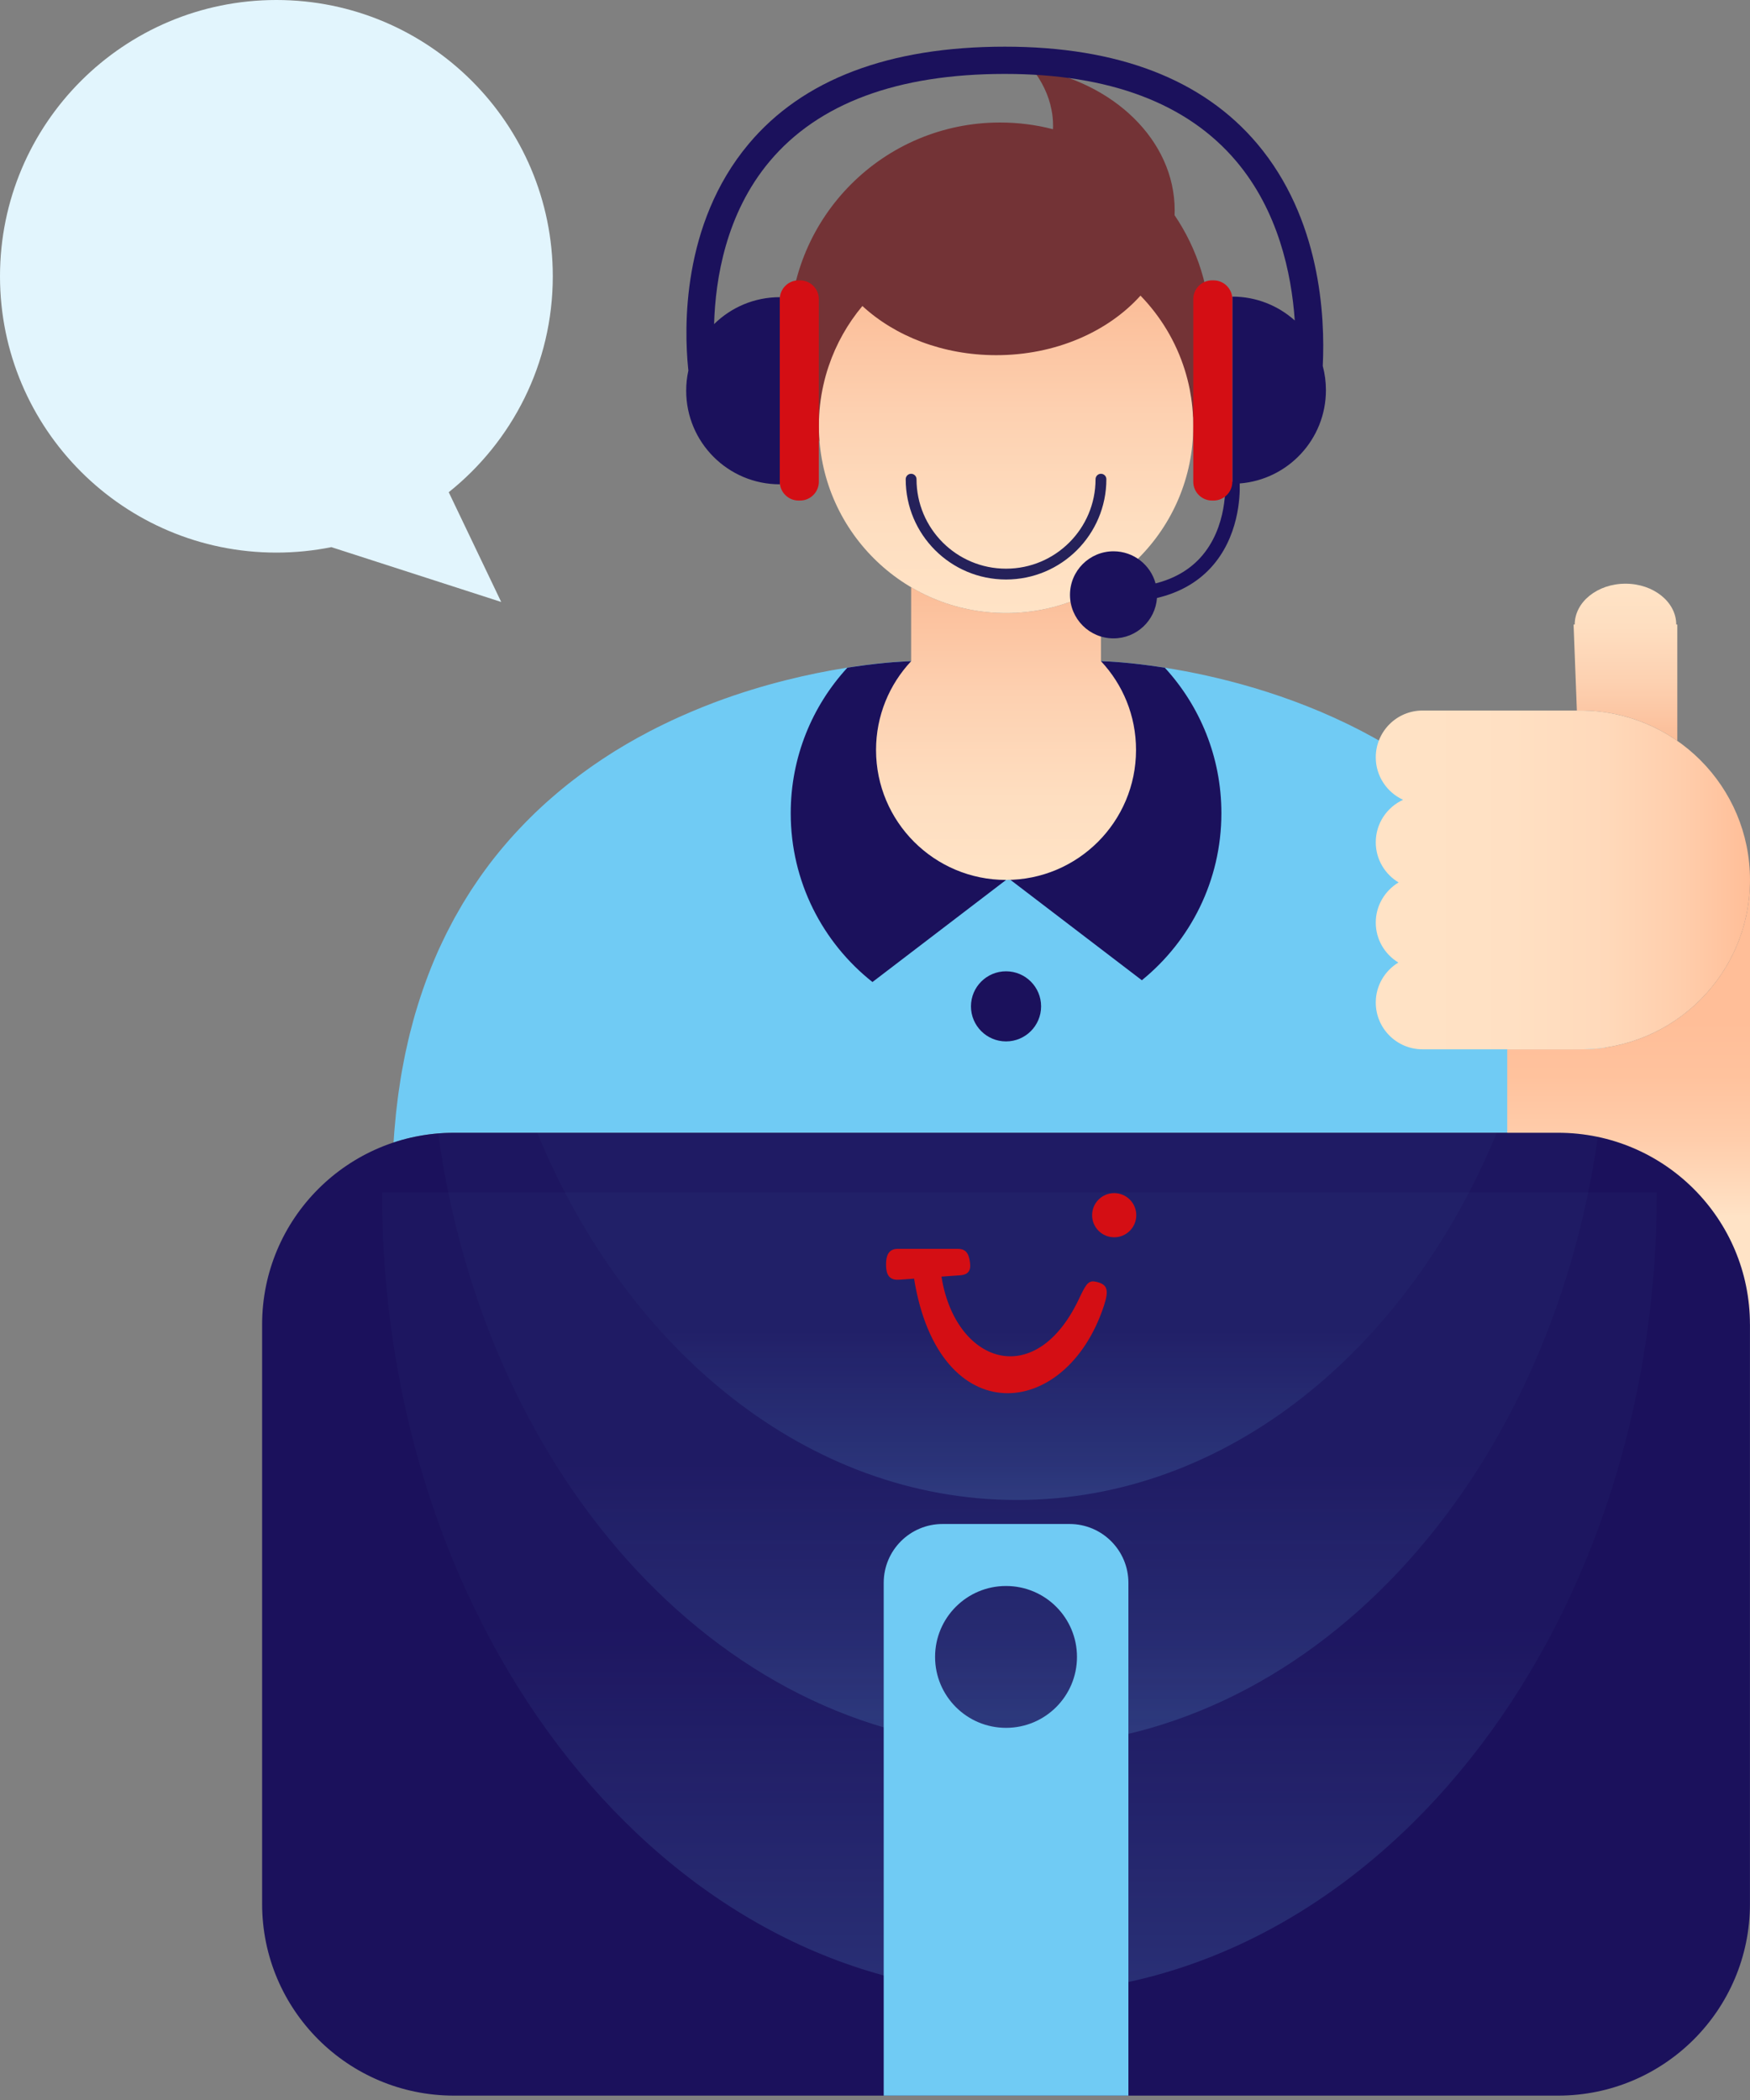 <svg xmlns="http://www.w3.org/2000/svg" width="400" height="480" viewBox="0 0 400 480"><rect x="0" y="0" width="400" height="480" fill="#808080" stroke="none"/><defs><linearGradient id="a" x1="50.044%" x2="50.044%" y1=".01%" y2="100.008%"><stop offset="0%" stop-color="#FBBD98"/><stop offset="35.94%" stop-color="#FDD0B0"/><stop offset="72.21%" stop-color="#FEDEC0"/><stop offset="100%" stop-color="#FFE3C6"/></linearGradient><linearGradient id="b" x1="50.044%" x2="50.044%" y1=".01%" y2="100.008%"><stop offset="0%" stop-color="#FBBD98"/><stop offset="35.94%" stop-color="#FDD0B0"/><stop offset="72.21%" stop-color="#FEDEC0"/><stop offset="100%" stop-color="#FFE3C6"/></linearGradient><linearGradient id="c" x1="49.992%" x2="49.992%" y1="31.688%" y2="75.772%"><stop offset="0%" stop-color="#FFBE98"/><stop offset="27.96%" stop-color="#FFC29D"/><stop offset="60.84%" stop-color="#FFCDAB"/><stop offset="96.06%" stop-color="#FFE0C3"/><stop offset="100%" stop-color="#FFE3C6"/></linearGradient><linearGradient id="d" x1="50.044%" x2="50.044%" y1=".01%" y2="100.008%"><stop offset="0%" stop-color="#FFE3C6"/><stop offset="27.79%" stop-color="#FEDEC0"/><stop offset="64.06%" stop-color="#FDD0B0"/><stop offset="100%" stop-color="#FBBD98"/></linearGradient><linearGradient id="e" x1="99.994%" x2=".001%" y1="49.996%" y2="49.996%"><stop offset="0%" stop-color="#FFBE98"/><stop offset="17.44%" stop-color="#FFCDAB"/><stop offset="38.43%" stop-color="#FFD9BA"/><stop offset="63.07%" stop-color="#FFE0C3"/><stop offset="100%" stop-color="#FFE3C6"/></linearGradient><linearGradient id="f" x1="0%" x2="0%" y1="0%" y2="100%"><stop offset="54.237%" stop-color="#70CBF4" stop-opacity=".03"/><stop offset="100%" stop-color="#70CBF4" stop-opacity=".168"/></linearGradient><linearGradient id="g" x1="0%" x2="0%" y1="0%" y2="100%"><stop offset="54.237%" stop-color="#70CBF4" stop-opacity=".03"/><stop offset="100%" stop-color="#70CBF4" stop-opacity=".168"/></linearGradient><linearGradient id="h" x1="0%" x2="0%" y1="54.237%" y2="100%"><stop offset="0%" stop-color="#70CBF4" stop-opacity=".03"/><stop offset="100%" stop-color="#70CBF4" stop-opacity=".168"/></linearGradient></defs><g fill="none" fill-rule="evenodd"><g fill-rule="nonzero" transform="translate(89.961 10.669)"><path fill="#70CBF4" d="M118.09,140.447 L161.818,140.447 C162.797,140.474 168.027,140.669 175.791,141.869 L176.233,141.938 C187.73,143.749 204.579,147.732 221.38,156.492 L221.497,156.561 L221.614,156.621 C222.362,157.018 223.121,157.426 223.869,157.835 L224.418,158.139 C224.909,158.411 225.4,158.689 225.89,158.972 L227.012,159.622 C228.395,160.435 229.779,161.286 231.15,162.173 L232.725,163.208 C233.403,163.664 234.069,164.119 234.735,164.586 C234.945,164.727 235.144,164.867 235.343,165.007 C235.833,165.357 236.324,165.713 236.815,166.074 L237.831,166.829 C238.673,167.46 239.514,168.114 240.343,168.78 L240.694,169.072 C241.146,169.438 241.603,169.814 242.058,170.194 L243.064,171.04 L243.381,171.314 C243.786,171.665 244.191,172.02 244.596,172.381 L245.8,173.463 C247.366,174.9 248.908,176.407 250.415,177.972 C250.602,178.159 250.777,178.357 250.953,178.544 C251.525,179.152 252.086,179.759 252.647,180.378 L253.289,181.102 C253.663,181.523 254.032,181.948 254.399,182.379 L255.451,183.625 C256.164,184.478 256.865,185.354 257.554,186.253 L257.643,186.382 L257.741,186.51 C258.36,187.305 258.956,188.122 259.552,188.951 L260.125,189.769 L260.826,190.793 L261.527,191.825 C261.725,192.117 261.924,192.409 262.111,192.701 C262.454,193.23 262.791,193.76 263.127,194.296 L263.969,195.656 C264.564,196.66 265.16,197.677 265.733,198.716 C265.873,198.961 266.002,199.207 266.13,199.452 C266.562,200.258 266.995,201.064 267.415,201.893 C267.591,202.232 267.766,202.582 267.941,202.933 C268.327,203.715 268.701,204.51 269.075,205.304 L269.542,206.308 C269.869,207.032 270.191,207.767 270.508,208.509 L271.026,209.731 C271.505,210.899 271.961,212.078 272.404,213.281 L272.79,214.356 C273.106,215.22 273.409,216.108 273.701,216.996 C273.842,217.405 273.982,217.813 274.11,218.234 C274.305,218.849 274.495,219.475 274.682,220.104 L274.963,221.049 C275.068,221.399 275.174,221.738 275.267,222.088 C275.629,223.385 275.98,224.693 276.307,226.025 L276.471,226.725 C276.739,227.835 276.996,228.968 277.23,230.101 L277.499,231.456 C277.686,232.437 277.873,233.418 278.048,234.411 L278.293,235.813 C278.48,236.969 278.655,238.137 278.819,239.317 C278.866,239.609 278.913,239.901 278.948,240.193 C279.135,241.653 279.31,243.148 279.462,244.666 L279.567,245.893 C279.637,246.648 279.702,247.414 279.762,248.183 L279.887,249.864 L279.923,250.448 C275.599,249.023 270.978,248.252 266.177,248.252 L13.801,248.252 C8.979,248.252 4.339,249.03 0,250.467 C0.036,249.852 0.076,249.243 0.119,248.638 L0.248,247.084 C0.341,245.951 0.446,244.83 0.563,243.72 L0.739,242.213 C0.867,241.115 0.996,240.029 1.148,238.955 L1.37,237.506 C1.521,236.432 1.685,235.369 1.872,234.329 L2.129,232.974 C2.328,231.923 2.515,230.884 2.737,229.856 L3.017,228.629 C3.239,227.59 3.473,226.55 3.73,225.534 L4.01,224.483 C4.279,223.42 4.559,222.369 4.851,221.341 L5.062,220.64 C6.442,215.971 8.052,211.562 9.863,207.411 L10.372,206.257 L10.425,206.145 C10.689,205.569 10.96,205.003 11.231,204.44 L12.119,202.606 C12.493,201.858 12.878,201.134 13.264,200.41 C13.474,200.001 13.684,199.592 13.906,199.195 C14.28,198.518 14.654,197.863 15.04,197.209 C15.285,196.777 15.531,196.345 15.788,195.913 C16.162,195.294 16.535,194.686 16.921,194.079 C17.19,193.635 17.47,193.191 17.751,192.759 L18.907,191.042 C19.211,190.598 19.503,190.155 19.807,189.722 L20.387,188.906 L20.975,188.099 C21.291,187.667 21.606,187.234 21.933,186.802 C22.331,186.288 22.728,185.774 23.125,185.272 L24.142,184.011 L24.745,183.282 L25.357,182.562 C25.707,182.142 26.07,181.733 26.42,181.324 C26.829,180.857 27.25,180.402 27.659,179.946 L28.769,178.755 C29.189,178.311 29.598,177.879 30.019,177.446 C30.393,177.061 30.778,176.676 31.164,176.29 C31.584,175.87 32.005,175.461 32.426,175.052 L33.617,173.931 C34.038,173.545 34.459,173.148 34.891,172.763 L36.118,171.688 C36.539,171.314 36.971,170.941 37.403,170.578 C37.812,170.228 38.233,169.878 38.653,169.539 L39.95,168.488 C40.383,168.149 40.803,167.822 41.235,167.495 C41.679,167.168 42.112,166.829 42.544,166.502 L43.2,166.013 L43.864,165.533 C44.285,165.229 44.717,164.913 45.15,164.61 L45.608,164.289 L46.528,163.664 C46.961,163.372 47.381,163.08 47.802,162.799 C48.269,162.484 48.748,162.18 49.227,161.877 C49.636,161.608 50.057,161.339 50.466,161.082 L51.973,160.171 L53.142,159.47 L55.829,157.94 C56.729,157.45 57.628,156.959 58.528,156.492 C60.795,155.312 63.05,154.226 65.305,153.21 C67.071,152.416 68.83,151.666 70.576,150.968 L71.883,150.453 C72.432,150.231 72.993,150.021 73.542,149.811 C84.697,145.638 95.128,143.323 103.096,142.031 L103.675,141.938 C111.682,140.676 117.093,140.475 118.09,140.447 L118.09,140.447 Z"/><path fill="#733336" d="M145.901,4.964 C164.526,8.036 178.535,21.398 178.535,37.4 C178.535,37.774 178.527,38.147 178.512,38.518 C183.711,46.201 186.749,55.468 186.749,65.444 C186.749,92.015 165.202,113.555 138.622,113.555 C112.042,113.555 90.495,92.015 90.495,65.444 C90.495,38.874 112.042,17.333 138.622,17.333 C142.801,17.333 146.855,17.866 150.72,18.866 L150.731,18.618 L150.738,18.081 C150.738,16.82 150.622,15.593 150.376,14.378 C149.722,11.026 148.18,7.861 145.901,4.964 Z"/><path fill="#1B115C" d="M139.989,211.342 C144.416,211.342 148.004,214.93 148.004,219.355 C148.004,223.78 144.416,227.368 139.989,227.368 C135.562,227.368 131.974,223.78 131.974,219.355 C131.974,214.93 135.562,211.342 139.989,211.342 Z M176.28,141.95 C184.307,150.699 189.214,162.379 189.214,175.204 C189.214,190.622 182.122,204.381 171.034,213.387 L141.017,190.458 L140.001,190.458 L109.459,213.795 C98.078,204.79 90.776,190.855 90.776,175.204 C90.776,162.379 95.683,150.699 103.722,141.95 L105.032,141.749 C112.747,140.602 117.764,140.467 118.263,140.456 L161.864,140.459 C162.859,140.486 168.27,140.688 176.28,141.95 Z"/><path fill="url(#a)" d="M118.304,123.565 C124.667,127.314 132.082,129.464 140.001,129.464 C147.914,129.464 155.327,127.315 161.687,123.568 L161.686,140.455 C166.664,145.758 169.713,152.895 169.702,160.755 C169.702,177.154 156.405,190.458 139.989,190.458 C123.585,190.458 110.277,177.166 110.277,160.755 C110.277,152.906 113.326,145.77 118.304,140.455 L118.304,123.565 Z"/><path fill="url(#b)" d="M180.825,73.819 C181.281,75.279 181.666,76.763 181.97,78.281 C182.496,80.991 182.788,83.794 182.788,86.679 C182.788,110.308 163.626,129.464 140.001,129.464 C116.364,129.464 97.214,110.308 97.214,86.679 C97.214,83.455 97.564,80.302 98.254,77.288 C98.581,75.828 98.978,74.403 99.457,73.002 C101.165,67.934 103.799,63.291 107.157,59.274 C114.62,66.167 125.559,70.514 137.757,70.514 C151.302,70.514 163.304,65.154 170.721,56.903 C175.3,61.62 178.801,67.39 180.825,73.819 Z"/><path fill="#25215A" d="M161.686,97.625 C162.369,97.625 162.923,98.179 162.923,98.862 C162.923,111.521 152.656,121.789 139.989,121.789 C127.318,121.789 117.055,111.529 117.055,98.862 C117.055,98.179 117.609,97.625 118.292,97.625 C118.975,97.625 119.529,98.179 119.529,98.862 C119.529,110.162 128.684,119.315 139.989,119.315 C151.29,119.315 160.45,110.155 160.45,98.862 C160.45,98.179 161.003,97.625 161.686,97.625 Z"/><path fill="#1B115C" d="M139.72,0 C165.566,0 184.973,7.464 197.405,22.192 C211.825,39.289 212.954,61.489 212.385,72.982 C212.856,74.746 213.108,76.601 213.108,78.515 C213.108,89.756 204.426,98.975 193.402,99.836 L193.409,100.065 C193.478,102.788 193.213,112.143 186.772,119.127 C183.621,122.53 179.509,124.831 174.49,126.012 C174.123,131.172 169.817,135.246 164.561,135.246 C159.063,135.246 154.606,130.79 154.606,125.294 C154.606,119.798 159.063,115.342 164.561,115.342 C169.154,115.342 173.021,118.453 174.169,122.681 C178.341,121.622 181.743,119.683 184.33,116.884 C190.815,109.853 190.079,99.679 190.067,99.574 L191.714,99.44 L191.714,57.128 C197.197,57.128 202.2,59.192 205.986,62.584 C205.224,51.678 202.157,37.482 192.602,26.175 C181.421,12.942 163.626,6.226 139.72,6.226 C115.16,6.226 97.074,12.953 85.939,26.234 C75.984,38.108 73.555,53.03 73.262,63.41 C77.124,59.605 82.426,57.257 88.275,57.257 L88.275,100.03 C76.463,100.03 66.882,90.452 66.882,78.643 C66.882,77.056 67.055,75.51 67.383,74.022 L67.328,73.493 C66.427,64.549 65.762,40.629 81.125,22.274 C93.498,7.487 113.209,0 139.72,0 Z"/></g><g fill-rule="nonzero" transform="translate(314.461 133.416)"><path fill="url(#c)" d="M85.539,67.71 L85.539,169.34 L30.051,125.504 L30.051,106.43 L46.806,106.43 C67.986,106.43 85.192,89.442 85.534,68.351 L85.539,67.71 Z"/><path fill="url(#d)" d="M57.077,0 C63.491,0 68.679,4.182 68.679,9.333 L68.924,9.333 L68.924,35.919 C62.654,31.551 55.029,28.99 46.806,28.99 L45.963,28.99 L45.217,9.333 L45.474,9.333 C45.474,4.182 50.674,0 57.077,0 Z"/><path fill="url(#e)" d="M0,59.102 C0,54.792 2.559,51.078 6.239,49.396 C2.559,47.702 0,44 0,39.689 C0,33.779 4.79,28.99 10.703,28.99 L46.806,28.99 C68.2,28.99 85.539,46.324 85.539,67.71 C85.539,89.097 68.2,106.43 46.806,106.43 L10.703,106.43 C4.79,106.43 0,101.642 0,95.731 C0,91.854 2.068,88.478 5.153,86.597 C2.068,84.717 0,81.341 0,77.463 C0,73.562 2.103,70.152 5.223,68.283 C2.103,66.414 0,63.015 0,59.102 Z"/></g><g fill-rule="nonzero" transform="translate(59.912 258.92)"><path fill="#1B115C" d="M296.226,220.079 L43.85,220.079 C19.629,220.079 0,200.457 0,176.243 L0,43.836 C0,19.623 19.629,0 43.85,0 L296.226,0 C320.447,0 340.076,19.623 340.076,43.836 L340.076,176.243 C340.088,200.457 320.447,220.079 296.226,220.079 Z"/><path fill="url(#f)" d="M318.776,13.678 C318.776,114.794 253.556,196.777 173.099,196.777 C92.643,196.777 27.422,114.805 27.422,13.678 L318.776,13.678 Z"/><path fill="url(#g)" d="M296.226,0 C299.335,0 302.368,0.323 305.293,0.938 C294.137,80.173 239.075,140.35 172.831,140.35 C106.365,140.35 51.158,79.771 40.255,0.146 C41.443,0.049 42.641,0 43.85,0 L296.226,0 Z"/><path fill="url(#h)" d="M282.193,0.001 C261.681,49.857 220.278,83.934 172.538,83.934 C124.807,83.934 83.401,49.857 62.886,0.001 L282.193,0.001 Z"/><path fill="#70CBF4" d="M184.561,89.424 L155.526,89.424 C148.095,89.424 142.078,95.439 142.078,102.868 L142.078,220.079 L198.01,220.079 L198.01,102.868 C198.01,95.451 191.992,89.424 184.561,89.424 Z M170.038,136.017 C161.076,136.017 153.821,128.763 153.821,119.804 C153.821,110.846 161.076,103.592 170.038,103.592 C179,103.592 186.255,110.846 186.255,119.804 C186.255,128.763 179,136.017 170.038,136.017 Z"/><path fill="#D40E14" d="M145.338,26.526 L158.926,26.526 C160.258,26.526 161.263,26.946 161.661,28.839 C162.105,30.941 161.918,32.401 159.546,32.576 L155.281,32.88 C158.393,52.526 176.414,59.053 186.479,38.453 L187.154,37.036 C188.494,34.268 189.087,33.706 190.649,34.061 L190.789,34.095 C193.243,34.702 193.581,35.963 192.413,39.538 C183.767,65.877 154.709,68.516 149.018,33.347 L145.548,33.592 C142.732,33.791 142.616,31.42 142.616,30.088 C142.616,27.472 143.597,26.538 145.338,26.526 Z M194.761,13.794 C197.542,13.794 199.809,16.049 199.809,18.84 C199.809,21.62 197.554,23.886 194.761,23.886 C191.969,23.886 189.714,21.632 189.714,18.84 C189.714,16.049 191.969,13.794 194.761,13.794 Z"/></g><path fill="#D40E14" fill-rule="nonzero" d="M182.864,114.413 L182.536,114.413 C180.165,114.413 178.237,112.485 178.237,110.114 L178.237,68.381 C178.237,66.01 180.165,64.082 182.536,64.082 L182.864,64.082 C185.235,64.082 187.163,66.01 187.163,68.381 L187.163,110.114 C187.163,112.485 185.235,114.413 182.864,114.413 Z M277.049,64.082 L277.376,64.082 C279.748,64.082 281.676,66.01 281.676,68.381 L281.676,110.114 C281.676,112.485 279.748,114.413 277.376,114.413 L277.049,114.413 C274.677,114.413 272.749,112.485 272.749,110.114 L272.749,68.381 C272.749,66.01 274.665,64.082 277.049,64.082 Z"/><path fill="#E2F5FD" fill-rule="nonzero" d="M102.528,112.539 C117.039,100.964 126.351,83.152 126.351,63.155 C126.351,28.278 98.064,5.68434189e-14 63.176,5.68434189e-14 C28.287,5.68434189e-14 -5.89750471e-13,28.278 -5.89750471e-13,63.155 C-5.89750471e-13,98.032 28.287,126.31 63.176,126.31 C67.475,126.31 71.682,125.878 75.748,125.06 L75.736,125.06 L114.562,137.593 L102.574,112.516 L102.528,112.539 Z"/></g></svg>
